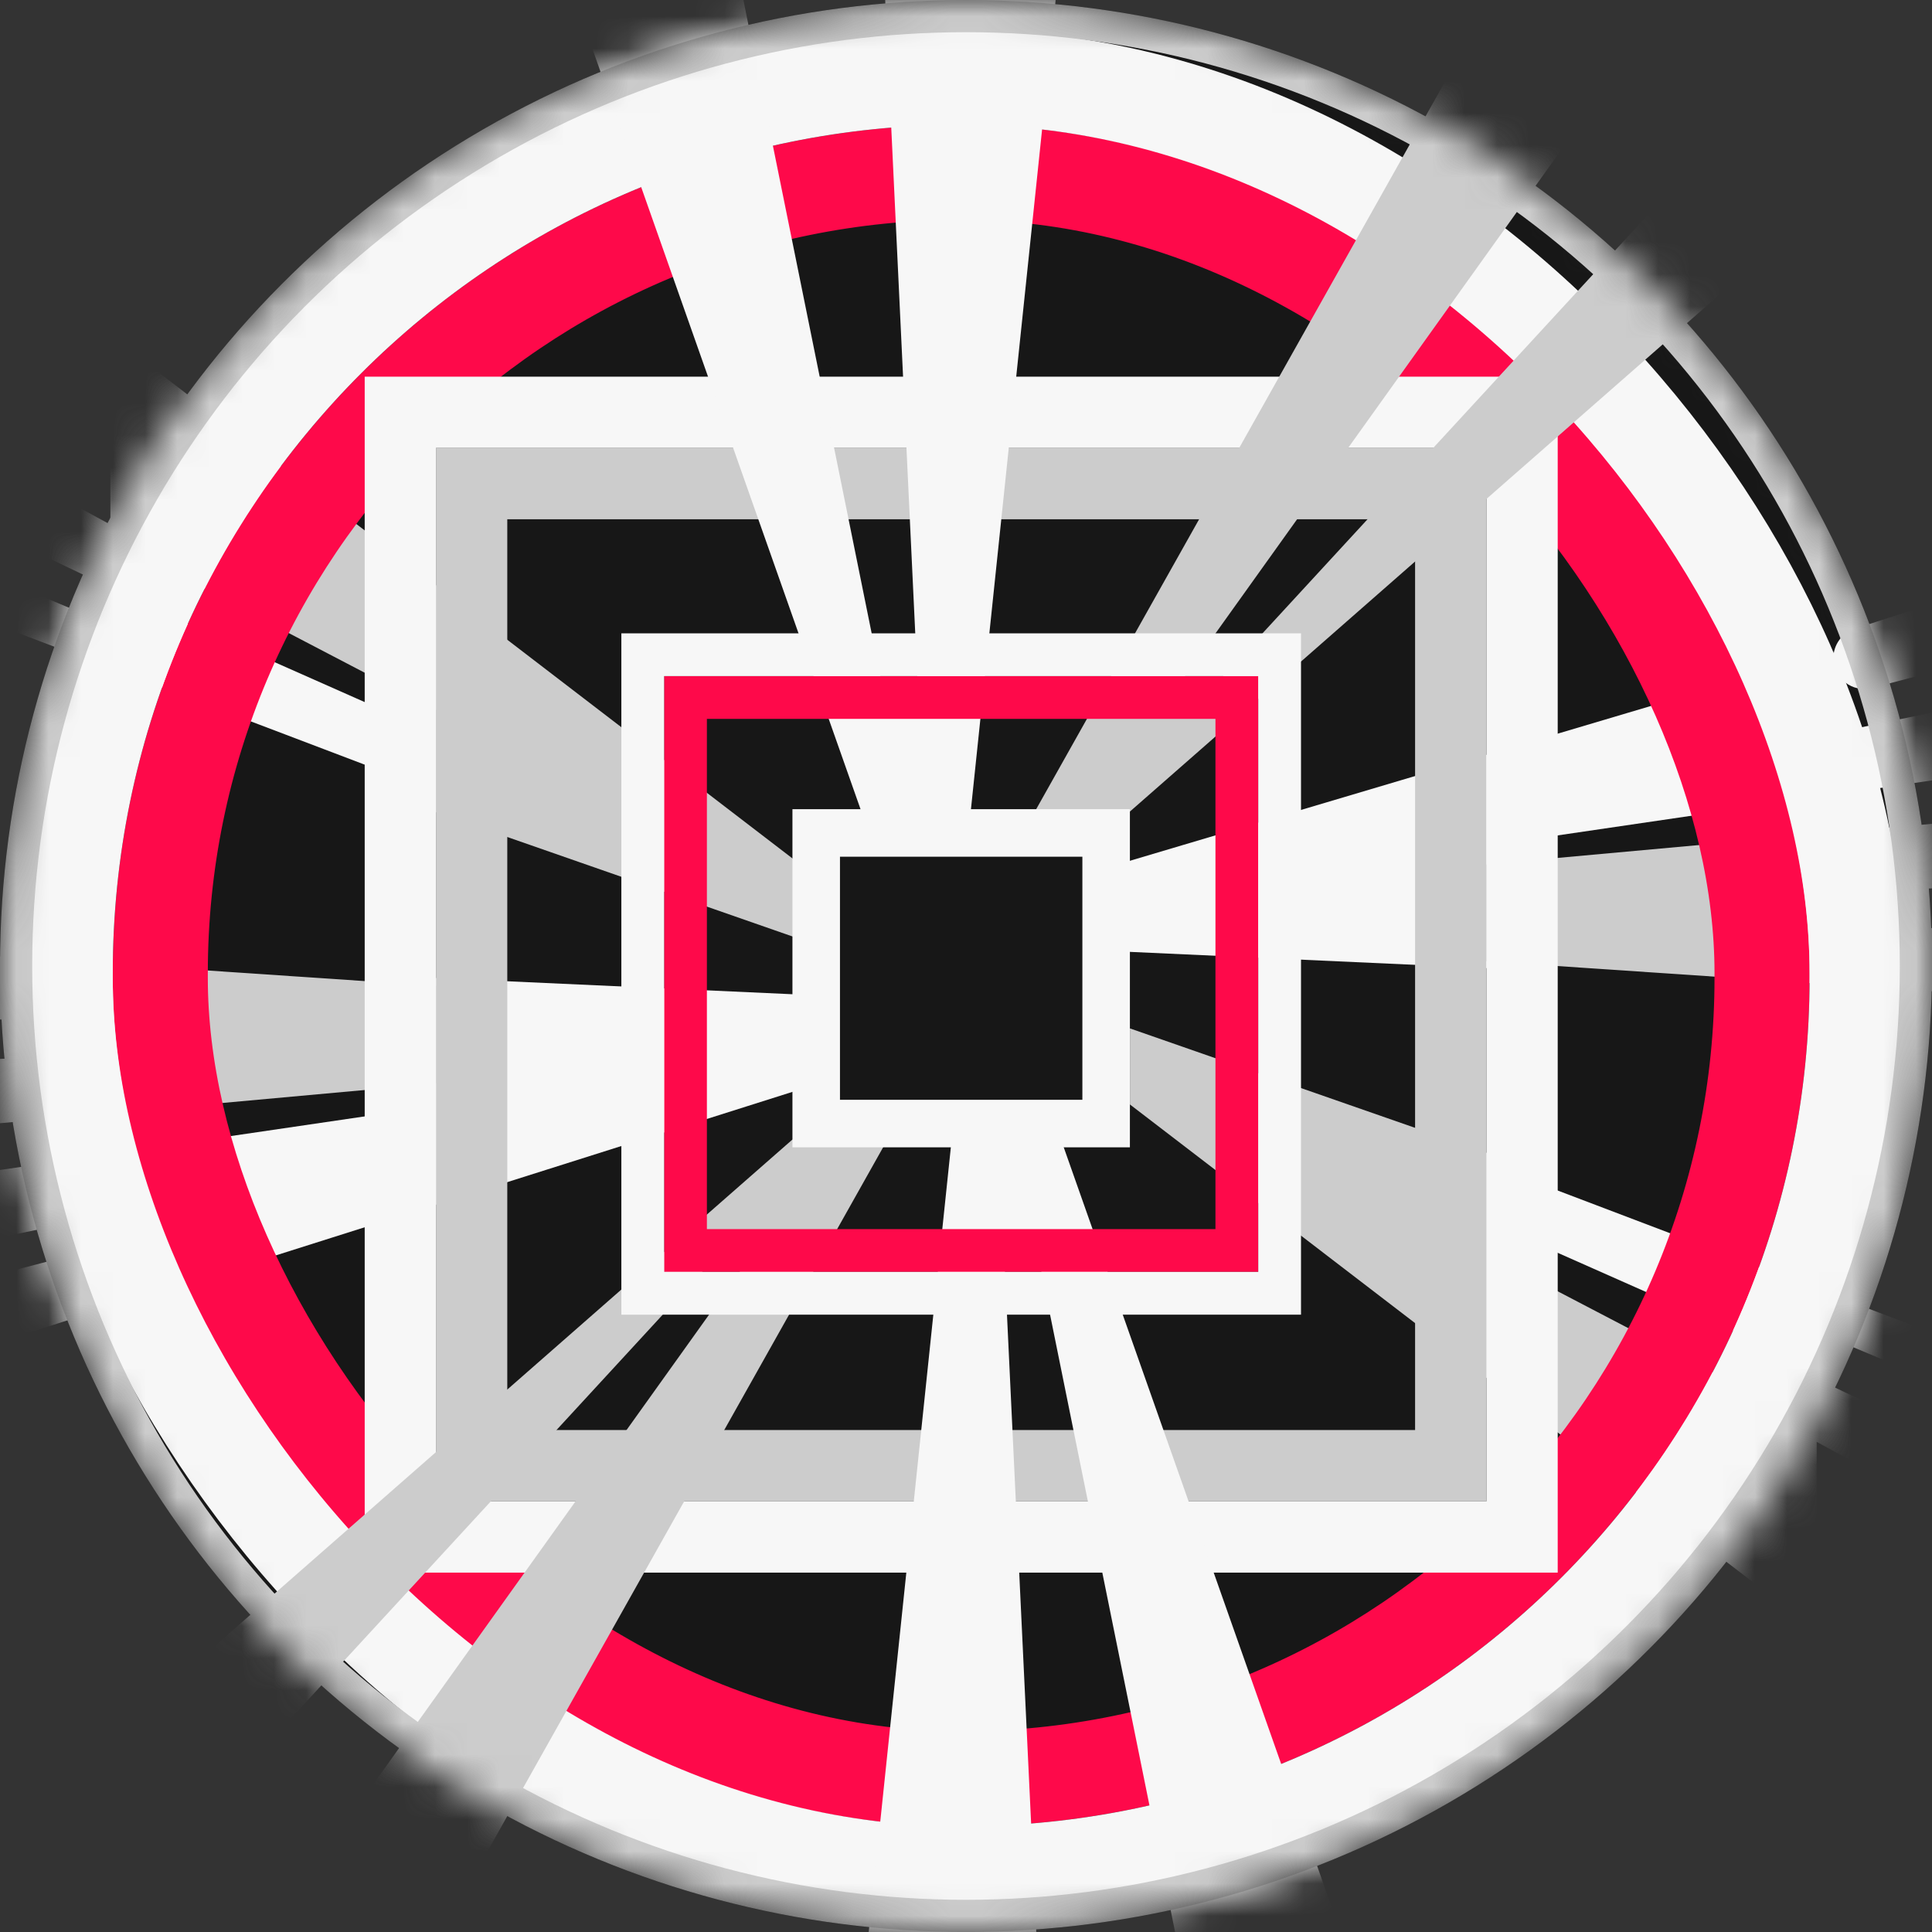 <svg width="60" height="60" viewBox="0 0 60 60" fill="none" xmlns="http://www.w3.org/2000/svg">
<rect x="0" y="0" width="60" height="60" fill="#333333" stroke="none"/>
<mask id="mask0_761_986" style="mask-type:alpha" maskUnits="userSpaceOnUse" x="0" y="0" width="60" height="60">
<circle cx="30" cy="30" r="30" fill="#D9D9D9"/>
</mask>
<g mask="url(#mask0_761_986)">
<circle cx="30" cy="30" r="30" fill="#171717"/>
<path d="M2.912 37.824V40.777L24.832 33.839V30.887L13.466 30.37V34.356L-92 49.855V57.604L2.912 37.824Z" fill="#F7F7F7"/>
<path d="M56.936 22.768V20.241L35.017 26.754V29.558L46.382 30.075V26.237L151.848 10.738V2.989L56.936 22.768Z" fill="#F7F7F7"/>
<rect x="-47.42" y="-47.258" width="154.689" height="155.141" rx="77.344" stroke="#CCCCCC" stroke-width="6.794"/>
<rect x="-54.215" y="-54.053" width="168.278" height="168.73" rx="84.139" stroke="#F7F7F7" stroke-width="6.794"/>
<rect x="-76.638" y="-76.561" width="213.124" height="213.746" rx="106.562" stroke="#FE094A" stroke-width="8.879"/>
<rect x="-85.516" y="-85.439" width="230.881" height="231.503" rx="115.441" stroke="#F7F7F7" stroke-width="8.879"/>
<path d="M14.499 33.562L-91.631 43.23V37.031L2.986 32.75V31.717L-91.631 29.945V23.524L14.499 30.683V33.562Z" fill="#CCCCCC"/>
<path d="M1.712 39.116L-69.12 57.678C-72.577 58.584 -71.921 63.674 -68.347 63.674C-68.028 63.674 -67.712 63.624 -67.408 63.525L2.25 40.953C2.645 40.825 2.912 40.458 2.912 40.042C2.912 39.415 2.319 38.957 1.712 39.116Z" fill="#F7F7F7"/>
<path d="M45.349 26.919L151.479 17.251V23.451L56.862 27.731V28.765L151.479 30.536V36.957L45.349 29.798V26.919Z" fill="#CCCCCC"/>
<path d="M58.137 21.365L128.969 2.803C132.425 1.897 131.77 -3.193 128.196 -3.193C127.877 -3.193 127.56 -3.143 127.257 -3.044L57.599 19.528C57.204 19.656 56.937 20.024 56.937 20.439C56.937 21.066 57.53 21.524 58.137 21.365Z" fill="#F7F7F7"/>
<rect x="-25.099" y="-24.872" width="110.046" height="110.369" rx="55.023" stroke="#FE094A" stroke-width="5.384"/>
<rect x="-30.483" y="-30.256" width="120.813" height="121.137" rx="60.407" stroke="#F7F7F7" stroke-width="5.384"/>
<path d="M35.091 34.3V31.938L46.309 35.85V39.023L54.649 43.378V41.975L102.105 64.633H92.953L56.42 44.78V47.215L84.023 64.633H74.65L35.091 34.3Z" fill="#CCCCCC"/>
<path d="M117.677 63.305H108.747L57.527 41.828L54.132 41.459L46.973 38.285V36.44L117.677 63.305Z" fill="#F7F7F7"/>
<path d="M24.758 26.772V29.134L13.54 25.222V22.048L5.2 17.694V19.096L-42.256 -3.562H-33.105L3.428 16.292V13.856L-24.174 -3.562H-14.801L24.758 26.772Z" fill="#CCCCCC"/>
<path d="M-57.829 -2.528H-48.898L2.322 18.949L5.716 19.318L12.876 22.491V24.336L-57.829 -2.528Z" fill="#F7F7F7"/>
<rect x="-7.79" y="-7.565" width="75.428" height="75.649" rx="37.714" stroke="#CCCCCC" stroke-width="3.69"/>
<rect x="-11.48" y="-11.255" width="82.808" height="83.03" rx="41.404" stroke="#F7F7F7" stroke-width="3.69"/>
<rect x="4.978" y="5.351" width="49.744" height="49.892" rx="24.872" stroke="#FE094A" stroke-width="2.952"/>
<rect x="2.026" y="2.399" width="55.648" height="55.796" rx="27.824" stroke="#F7F7F7" stroke-width="2.952"/>
<rect x="14.647" y="15.019" width="30.407" height="30.499" stroke="#CCCCCC" stroke-width="2.214"/>
<rect x="12.433" y="12.805" width="34.836" height="34.927" stroke="#F7F7F7" stroke-width="2.214"/>
<path d="M-5.945 62.18L0.919 62.18L22.396 38.858L23.429 38.858L6.75 62.18L12.506 62.18L27.562 35.389L24.61 35.389L-5.945 62.18Z" fill="#CCCCCC"/>
<path d="M26.75 62.18L32.286 62.18L31.179 38.858L32.212 38.858L36.935 62.18L42.397 62.18L32.95 35.389L29.555 35.389L26.75 62.18Z" fill="#F7F7F7"/>
<path d="M65.645 -1.587H58.782L37.305 21.735H36.271L52.951 -1.587H47.194L32.138 25.204H35.09L65.645 -1.587Z" fill="#CCCCCC"/>
<path d="M32.95 -1.587H27.415L28.522 21.735H27.489L22.765 -1.587H17.304L26.751 25.204H30.146L32.95 -1.587Z" fill="#F7F7F7"/>
<rect x="21.289" y="21.661" width="17.122" height="17.174" stroke="#FE094A" stroke-width="1.328"/>
<rect x="19.961" y="20.333" width="19.779" height="19.831" stroke="#F7F7F7" stroke-width="1.328"/>
<rect x="25.348" y="25.868" width="9.004" height="9.025" stroke="#F7F7F7" stroke-width="1.476"/>
<circle cx="30" cy="30" r="29.5" stroke="#CCCCCC"/>
</g>
</svg>
